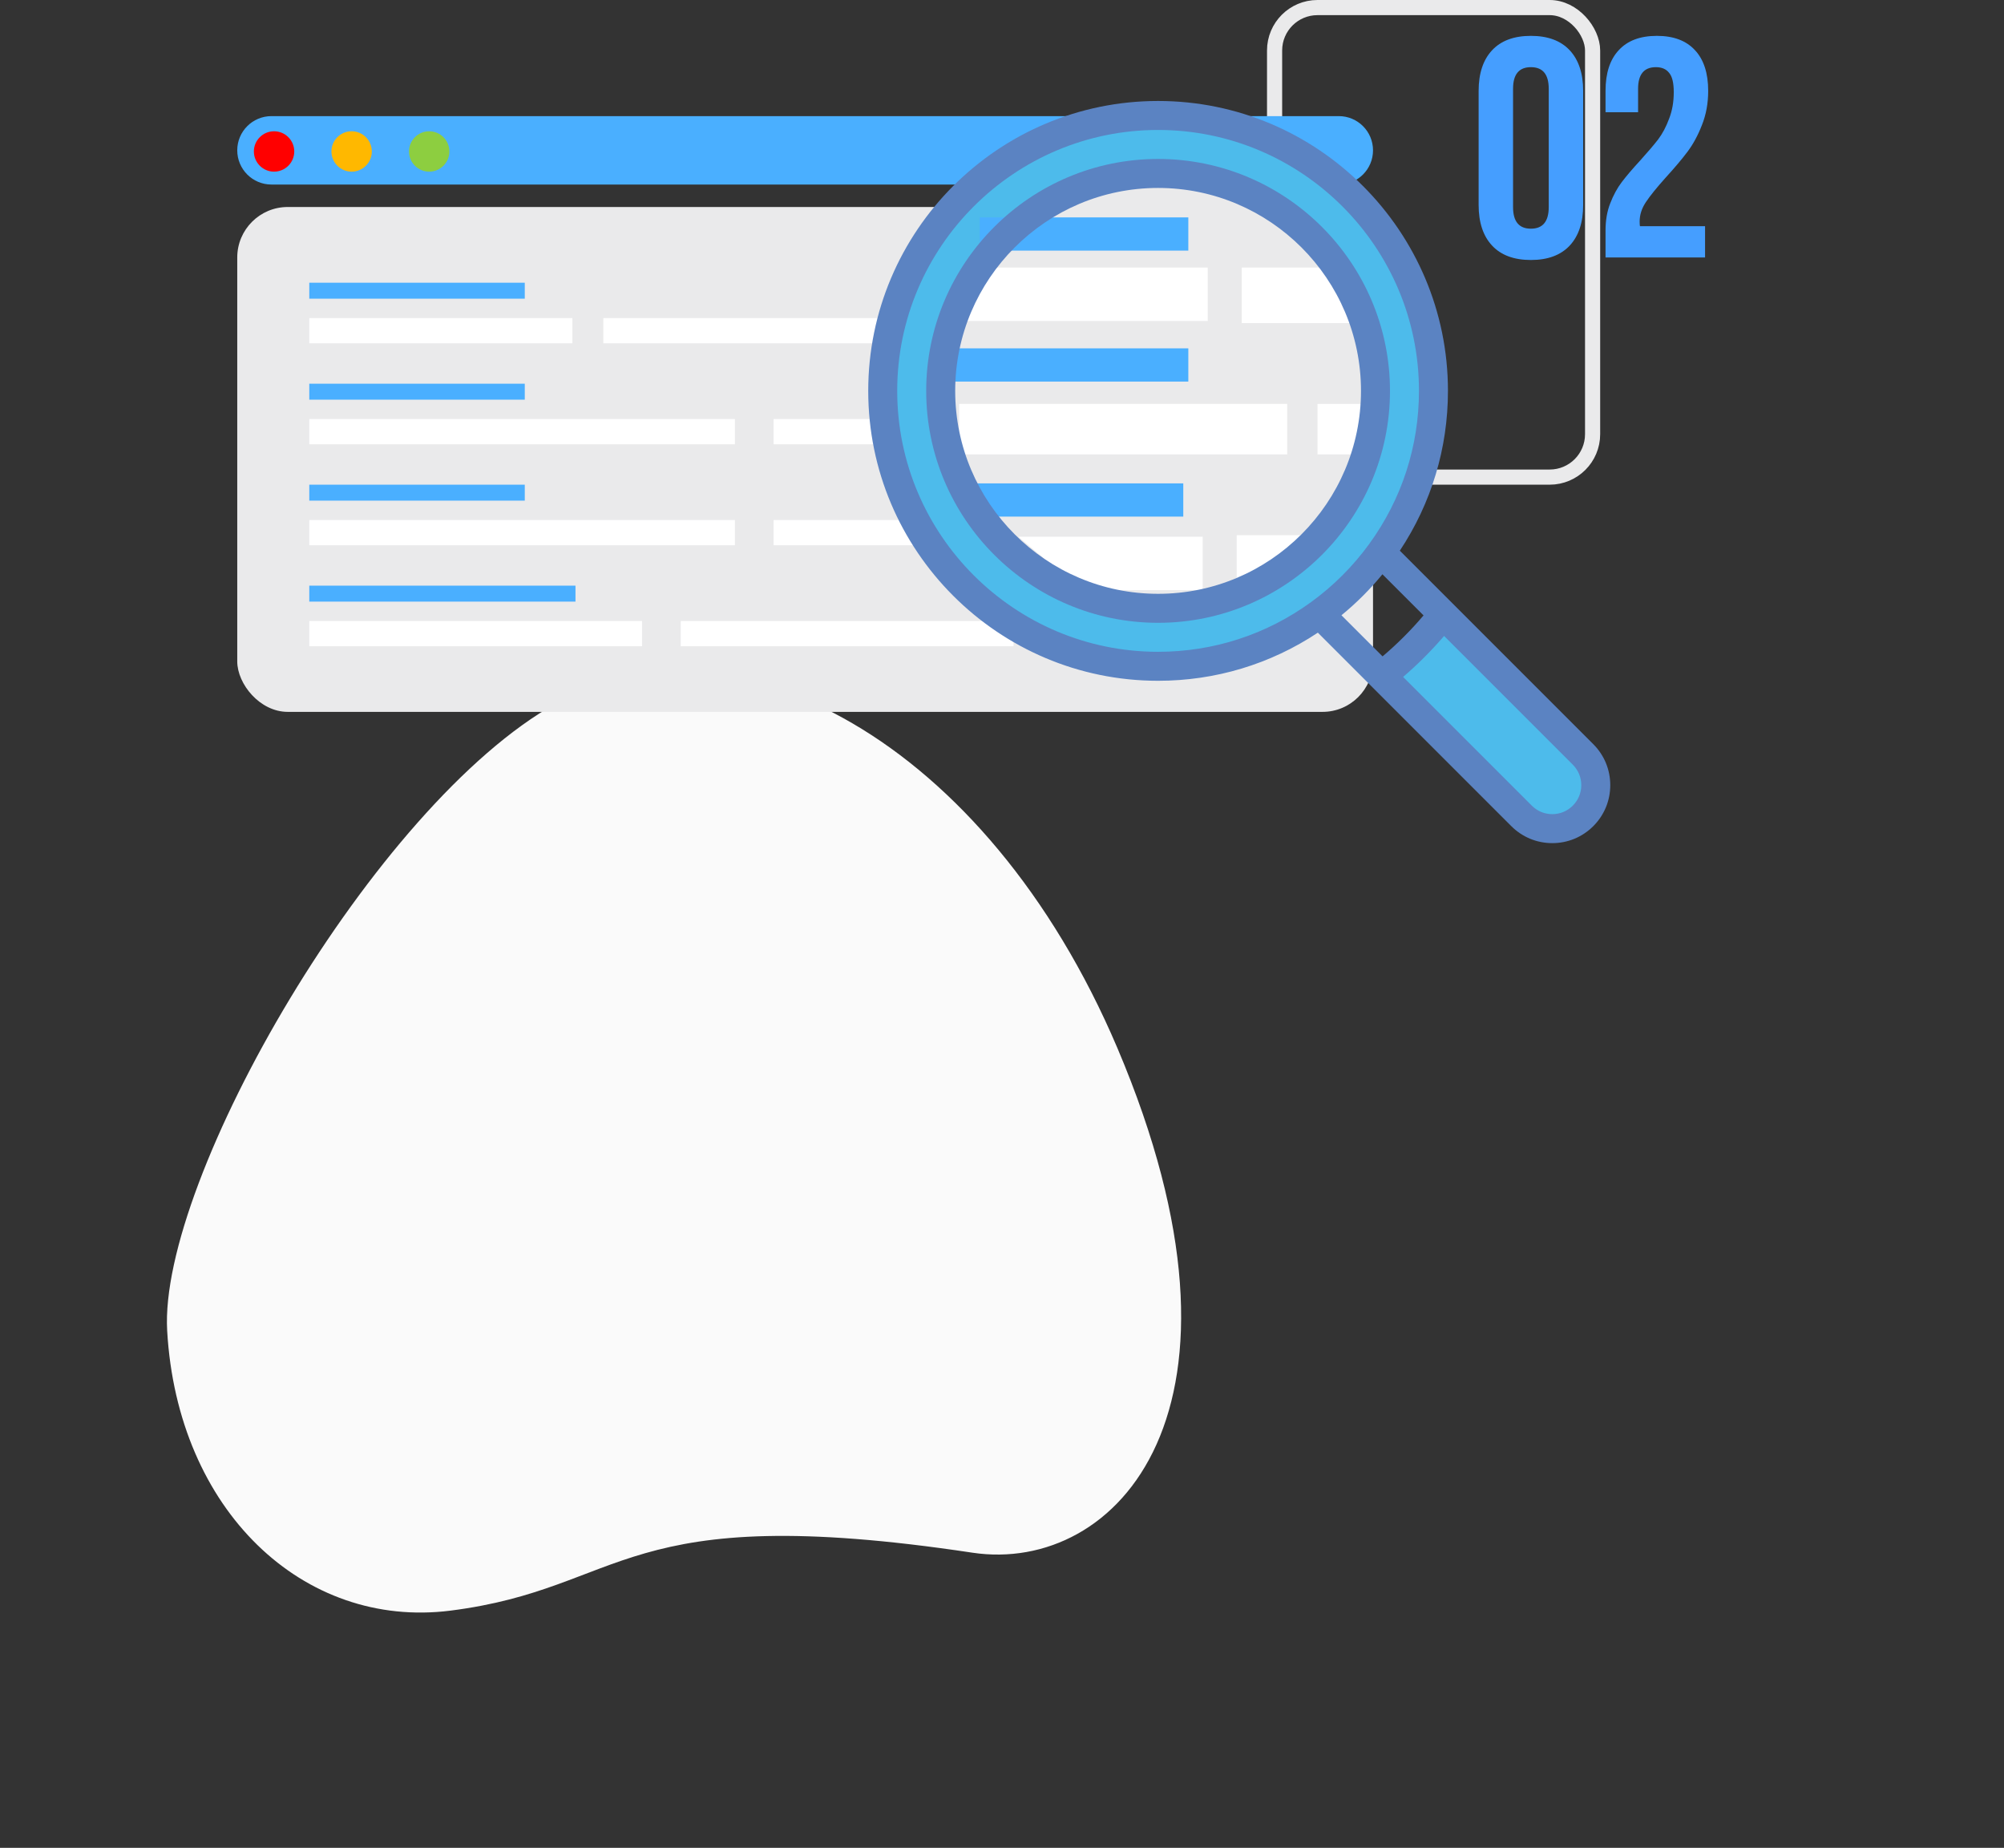 <?xml version="1.0" encoding="UTF-8"?> <svg xmlns="http://www.w3.org/2000/svg" width="397" height="366" viewBox="0 0 397 366" fill="none"><rect x="0" y="0" width="397" height="366" fill="#333333" stroke="none"/> <path d="M292.922 18.016C292.922 14.544 293.811 11.857 295.588 9.956C297.365 8.055 299.928 7.104 303.276 7.104C306.624 7.104 309.187 8.055 310.964 9.956C312.741 11.857 313.63 14.544 313.63 18.016V40.584C313.63 44.056 312.741 46.743 310.964 48.644C309.187 50.545 306.624 51.496 303.276 51.496C299.928 51.496 297.365 50.545 295.588 48.644C293.811 46.743 292.922 44.056 292.922 40.584V18.016ZM299.742 41.018C299.742 43.87 300.92 45.296 303.276 45.296C305.632 45.296 306.81 43.87 306.81 41.018V17.582C306.81 14.73 305.632 13.304 303.276 13.304C300.92 13.304 299.742 14.73 299.742 17.582V41.018Z" fill="#459EFF"></path> <path d="M331.578 18.264C331.578 16.404 331.268 15.123 330.648 14.42C330.069 13.676 329.201 13.304 328.044 13.304C325.688 13.304 324.51 14.73 324.51 17.582V22.232H318.062V18.016C318.062 14.503 318.93 11.816 320.666 9.956C322.402 8.055 324.923 7.104 328.23 7.104C331.537 7.104 334.058 8.055 335.794 9.956C337.53 11.816 338.398 14.503 338.398 18.016C338.398 20.455 337.985 22.707 337.158 24.774C336.373 26.799 335.422 28.556 334.306 30.044C333.19 31.532 331.743 33.247 329.966 35.19C328.189 37.174 326.887 38.786 326.06 40.026C325.233 41.266 324.82 42.547 324.82 43.87C324.82 44.283 324.841 44.593 324.882 44.8H337.778V51H318.062V45.668C318.062 43.643 318.372 41.845 318.992 40.274C319.612 38.662 320.377 37.257 321.286 36.058C322.195 34.859 323.394 33.454 324.882 31.842C326.411 30.147 327.61 28.742 328.478 27.626C329.346 26.469 330.069 25.105 330.648 23.534C331.268 21.963 331.578 20.207 331.578 18.264Z" fill="#459EFF"></path> <rect x="252.5" y="1.5" width="63" height="93" rx="8.5" stroke="#EAEAEB" stroke-width="3"></rect> <path d="M89.247 319.018C60.093 322.709 35.156 299.191 33.117 263.587C31.408 233.604 74.123 159.355 110.242 139.287C144.546 120.192 195.282 146.255 221.361 207.588C251.825 279.331 221.163 311.794 192.666 307.546C122.502 296.979 124.395 314.546 89.247 319.018Z" fill="#FAFAFA"></path> <rect x="47" y="41" width="225" height="100" rx="10" fill="#EAEAEB"></rect> <path d="M113.394 63H61.268V68H113.394V63Z" fill="white"></path> <path d="M196.181 63H119.526V68H196.181V63Z" fill="white"></path> <path d="M254.439 63H205.38V68H254.439V63Z" fill="white"></path> <path d="M61.268 59.161H103.96V56H61.268V59.161Z" fill="#4AAFFF"></path> <path d="M145.589 103H61.268V108H145.589V103Z" fill="white"></path> <path d="M182.383 103H153.254V108H182.383V103Z" fill="white"></path> <path d="M254.439 103H196.181V108H254.439V103Z" fill="white"></path> <path d="M61.268 99.161H103.96V96H61.268V99.161Z" fill="#4AAFFF"></path> <path d="M145.589 83H61.268V88H145.589V83Z" fill="white"></path> <path d="M182.383 83H153.254V88H182.383V83Z" fill="white"></path> <path d="M254.439 83H196.181V88H254.439V83Z" fill="white"></path> <path d="M61.268 79.161H103.96V76H61.268V79.161Z" fill="#4AAFFF"></path> <path d="M127.192 123H61.268V128H127.192V123Z" fill="white"></path> <path d="M200.781 123H134.857V128H200.781V123Z" fill="white"></path> <path d="M254.439 123H211.512V128H254.439V123Z" fill="white"></path> <path d="M61.268 119.161H114.005V116H61.268V119.161Z" fill="#4AAFFF"></path> <path d="M265.224 23H53.776C50.034 23 47 26.034 47 29.776C47 33.518 50.034 36.552 53.776 36.552H265.224C268.966 36.552 272 33.518 272 29.776C272 26.034 268.966 23 265.224 23Z" fill="#4AAFFF"></path> <path d="M54.293 26C52.087 26 50.293 27.794 50.293 30C50.293 32.206 52.087 34 54.293 34C56.498 34 58.293 32.206 58.293 30C58.293 27.794 56.498 26 54.293 26Z" fill="#FF0000"></path> <path d="M69.659 26C67.453 26 65.659 27.794 65.659 30C65.659 32.206 67.453 34 69.659 34C71.864 34 73.659 32.206 73.659 30C73.659 27.794 71.864 26 69.659 26Z" fill="#FFB800"></path> <path d="M85.024 26C82.819 26 81.024 27.794 81.024 30C81.024 32.206 82.819 34 85.024 34C87.23 34 89.024 32.206 89.024 30C89.024 27.794 87.23 26 85.024 26Z" fill="#8DCE40"></path> <g clip-path="url(#clip0)"> <path d="M313.605 149.426C316.97 152.788 316.97 158.243 313.605 161.605C311.923 163.288 309.721 164.129 307.516 164.129C305.311 164.129 303.109 163.288 301.426 161.605L273.7 133.879C278.228 130.319 282.319 126.228 285.879 121.7L313.605 149.426Z" fill="#4DBBEB"></path> <path d="M283.973 77.422C283.973 89.36 280.117 100.417 273.585 109.409C270.194 114.08 266.08 118.194 261.409 121.585C252.416 128.117 241.36 131.973 229.422 131.973C199.341 131.973 174.871 107.502 174.871 77.422C174.871 47.342 199.341 22.871 229.422 22.871C259.502 22.871 283.973 47.342 283.973 77.422Z" fill="#4DBBEB"></path> <path d="M229.422 34.356C253.169 34.356 272.488 53.675 272.488 77.422C272.488 101.169 253.169 120.488 229.422 120.488C205.675 120.488 186.355 101.169 186.355 77.422C186.355 53.675 205.675 34.356 229.422 34.356Z" fill="#EAEAEB"></path> <path d="M255 80H190V90H255V80Z" fill="white"></path> <path d="M238.255 106.314H201.745L214.235 116.882H238.255V106.314Z" fill="white"></path> <path d="M239.255 53H195.059L186.412 63.569H239.255V53Z" fill="white"></path> <path d="M246 53H264.4L268 64H246V53Z" fill="white"></path> <path d="M261 90H272.709L275 80H261V90Z" fill="white"></path> <path d="M245 116H254.2L260 106H245V116Z" fill="white"></path> <path d="M186 75.58H235.412V69H186V75.58Z" fill="#4AAFFF"></path> <path d="M193.098 102.325H234.412V95.745H193.098V102.325Z" fill="#4AAFFF"></path> <path d="M194.098 49.639L235.412 49.639V43.059L194.098 43.059V49.639Z" fill="#4AAFFF"></path> <path d="M315.635 147.396L277.312 109.073C283.555 99.669 286.844 88.779 286.844 77.422C286.844 45.76 261.084 20 229.422 20C197.759 20 172 45.76 172 77.422C172 109.084 197.759 134.844 229.422 134.844C240.779 134.844 251.669 131.555 261.073 125.312L271.665 135.905C271.667 135.907 271.668 135.908 271.67 135.91L299.396 163.635C301.566 165.805 304.449 167 307.516 167C310.582 167 313.466 165.805 315.635 163.636C317.805 161.468 319 158.584 319 155.516C319 152.447 317.805 149.564 315.635 147.396ZM265.746 121.865C268.717 119.434 271.434 116.717 273.864 113.746L282.01 121.892C279.533 124.815 276.815 127.533 273.891 130.01L265.746 121.865ZM177.742 77.422C177.742 48.926 200.926 25.742 229.422 25.742C257.918 25.742 281.102 48.926 281.102 77.422C281.102 88.382 277.699 98.86 271.262 107.722C268.041 112.159 264.159 116.041 259.722 119.262C259.722 119.262 259.722 119.262 259.722 119.262C250.86 125.699 240.382 129.102 229.422 129.102C200.926 129.102 177.742 105.918 177.742 77.422ZM311.575 159.575C310.49 160.66 309.048 161.258 307.516 161.258C305.983 161.258 304.541 160.66 303.456 159.575L277.962 134.081C280.87 131.586 283.586 128.87 286.081 125.963L311.576 151.457C312.66 152.541 313.258 153.982 313.258 155.516C313.258 157.049 312.66 158.49 311.575 159.575Z" fill="#5B83C2"></path> <path d="M275.359 77.422C275.359 52.092 254.752 31.485 229.422 31.485C204.092 31.485 183.484 52.092 183.484 77.422C183.484 102.752 204.092 123.359 229.422 123.359C254.752 123.359 275.359 102.752 275.359 77.422ZM229.422 117.617C207.258 117.617 189.227 99.586 189.227 77.422C189.227 55.258 207.258 37.227 229.422 37.227C251.586 37.227 269.617 55.258 269.617 77.422C269.617 99.586 251.586 117.617 229.422 117.617Z" fill="#5B83C2"></path> </g> <defs> <clipPath id="clip0"> <rect width="147" height="147" fill="white" transform="translate(172 20)"></rect> </clipPath> </defs> </svg> 